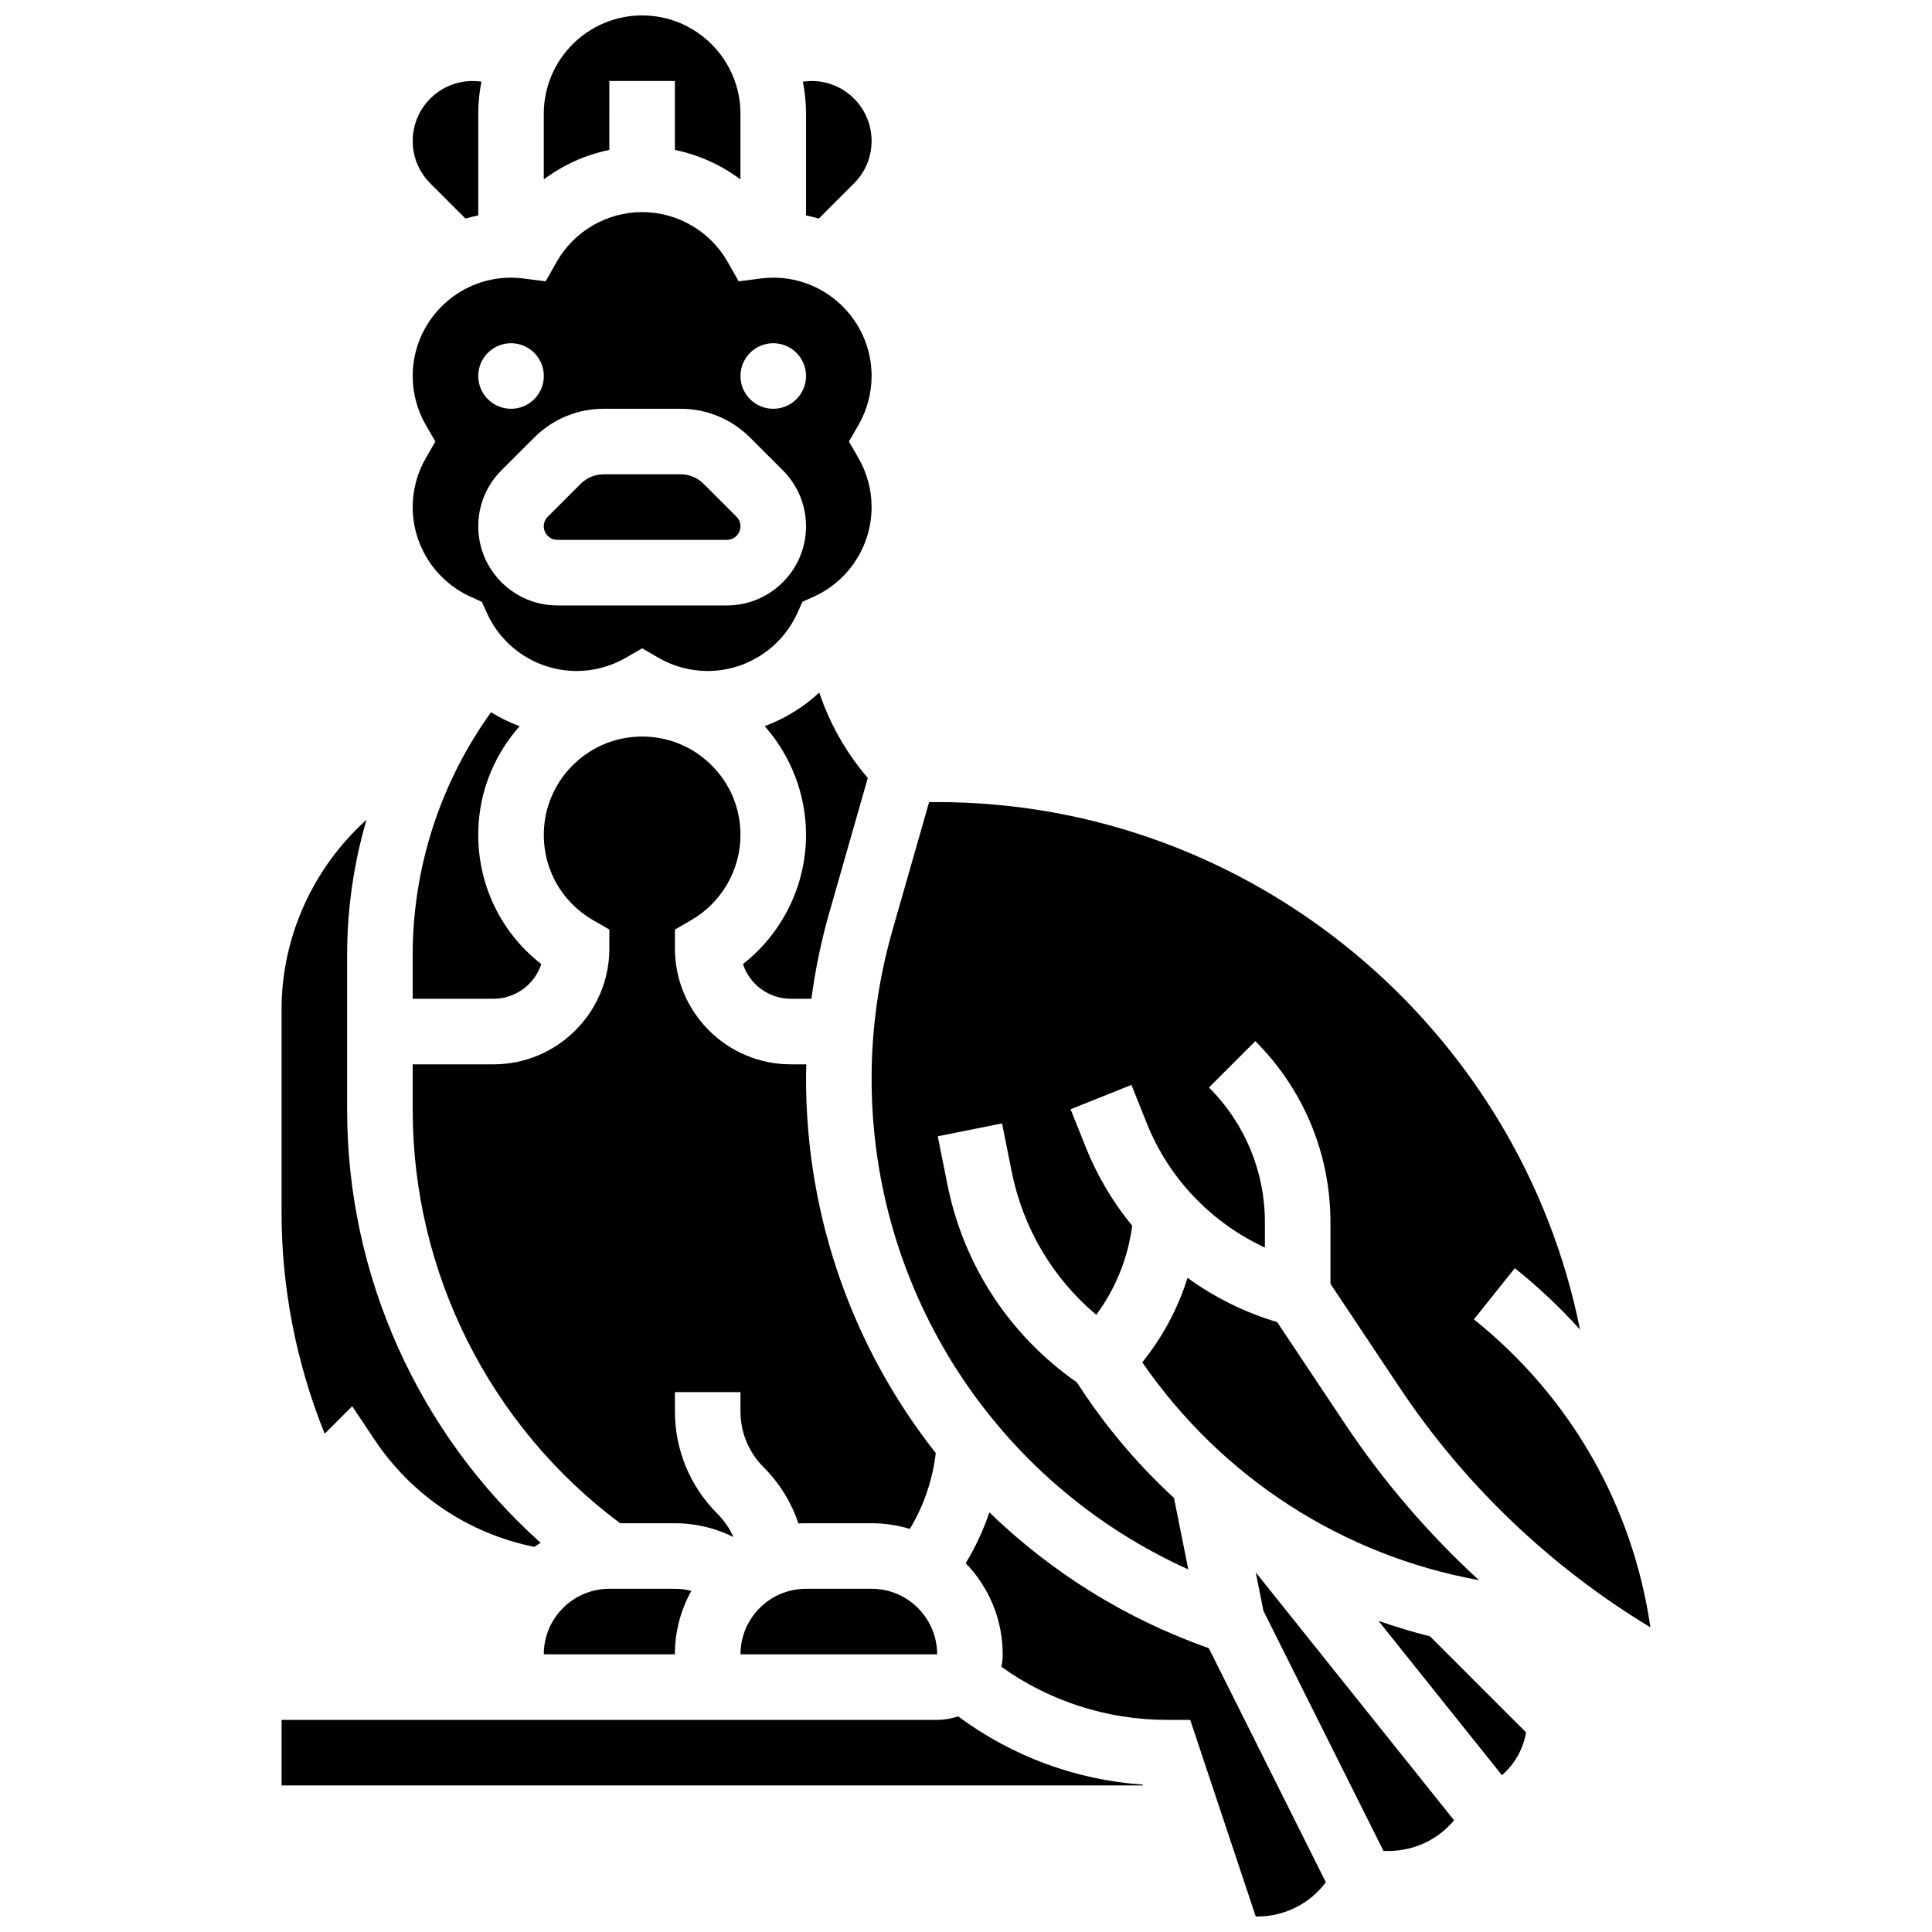 <?xml version="1.0" encoding="UTF-8"?>
<!-- Uploaded to: ICON Repo, www.iconrepo.com, Generator: ICON Repo Mixer Tools -->
<svg width="800px" height="800px" version="1.1" viewBox="144 144 512 512" xmlns="http://www.w3.org/2000/svg">
 <defs>
  <clipPath id="b">
   <path d="m288 148.09h53v43.906h-53z"/>
  </clipPath>
  <clipPath id="a">
   <path d="m399 544h97v107.9h-97z"/>
  </clipPath>
 </defs>
 <path d="m267.37 201.93c1.109-0.32 2.231-0.609 3.371-0.844v-26.93c0-2.91 0.293-5.758 0.844-8.512-0.77-0.113-1.547-0.176-2.332-0.176-8.758 0-15.883 7.125-15.883 15.883 0 4.242 1.652 8.23 4.652 11.23z"/>
 <path d="m291.71 287.07h44.922c1.984 0 3.598-1.613 3.598-3.598 0-0.961-0.375-1.867-1.055-2.543l-8.688-8.688c-1.641-1.641-3.824-2.547-6.141-2.547l-20.352 0.004c-2.32 0-4.5 0.902-6.141 2.547l-8.688 8.688c-0.68 0.68-1.055 1.582-1.055 2.543 0 1.98 1.613 3.594 3.598 3.594z"/>
 <path d="m340.89 399.49c1.746 5.332 6.769 9.191 12.676 9.191h5.461c1.027-7.684 2.598-15.297 4.734-22.77l10.215-35.746c-5.742-6.695-10.098-14.375-12.859-22.641-4.184 3.887-9.098 6.918-14.453 8.914 6.988 7.906 10.941 18.191 10.941 28.812 0 13.43-6.285 26.074-16.715 34.238z"/>
 <path d="m253.37 278.39c0 10.215 6.023 19.539 15.344 23.75l2.984 1.352 1.352 2.984c4.215 9.32 13.539 15.344 23.754 15.344 4.57 0 9.074-1.207 13.023-3.492l4.348-2.516 4.352 2.519c3.945 2.281 8.449 3.488 13.02 3.488 10.215 0 19.539-6.023 23.75-15.344l1.352-2.984 2.984-1.352c9.324-4.215 15.348-13.539 15.348-23.75 0-4.57-1.207-9.074-3.492-13.023l-2.516-4.352 2.516-4.352c2.285-3.945 3.492-8.449 3.492-13.02 0-14.367-11.691-26.059-26.059-26.059-1.09 0-2.195 0.074-3.375 0.227l-5.797 0.746-2.875-5.086c-4.629-8.18-13.328-13.262-22.699-13.262-9.375 0-18.07 5.082-22.695 13.262l-2.875 5.086-5.797-0.746c-1.184-0.152-2.289-0.227-3.379-0.227-14.371 0-26.059 11.691-26.059 26.059 0 4.574 1.207 9.074 3.492 13.023l2.519 4.348-2.519 4.352c-2.285 3.949-3.492 8.449-3.492 13.023zm95.551-43.434c4.797 0 8.688 3.891 8.688 8.688s-3.891 8.688-8.688 8.688-8.688-3.891-8.688-8.688 3.891-8.688 8.688-8.688zm-69.492 0c4.797 0 8.688 3.891 8.688 8.688s-3.891 8.688-8.688 8.688-8.688-3.891-8.688-8.688 3.891-8.688 8.688-8.688zm-2.543 33.691 8.688-8.688c4.922-4.922 11.465-7.629 18.426-7.629h20.352c6.961 0 13.504 2.711 18.426 7.633l8.688 8.688c3.961 3.961 6.141 9.227 6.141 14.828 0 11.562-9.406 20.969-20.969 20.969h-44.922c-11.562 0-20.973-9.406-20.973-20.973 0-5.602 2.184-10.867 6.144-14.828z"/>
 <path d="m458.91 559.91-3.789-18.934c-9.816-9.047-18.48-19.336-25.715-30.613-17.875-12.496-30.051-31.059-34.344-52.512l-2.543-12.723 17.035-3.41 2.543 12.723c3.004 15.02 10.867 28.27 22.418 37.996 5.125-6.914 8.41-15.035 9.527-23.613-5.066-6.164-9.227-13.117-12.254-20.68l-4.07-10.18 16.129-6.449 4.07 10.18c5.863 14.66 17.184 26.398 31.297 32.918v-6.617c0-13.523-5.266-26.234-14.828-35.801l12.285-12.285c12.844 12.848 19.918 29.922 19.918 48.086v16.234l18.336 27.504c17.211 25.816 39.977 47.531 66.453 63.523-4.695-32.281-21.242-61.18-46.785-81.617l10.852-13.566c6.242 4.996 12.004 10.441 17.27 16.266-15.906-79.48-86.535-139.78-170.36-139.78h-2.133l-9.75 34.121c-3.644 12.75-5.488 25.938-5.488 39.195 0 56.59 33.184 107.16 83.93 130.03z"/>
 <g clip-path="url(#b)">
  <path d="m305.48 165.46h17.371v18.273c6.324 1.297 12.258 3.977 17.371 7.816l0.004-17.402c0-14.367-11.691-26.059-26.059-26.059s-26.059 11.691-26.059 26.059v17.402c5.117-3.84 11.051-6.519 17.371-7.816z"/>
 </g>
 <path d="m287.45 399.5c-11.34-8.809-17.605-22.609-16.605-37.277 0.672-9.84 4.668-18.801 10.863-25.773-2.644-0.984-5.188-2.219-7.582-3.691-13.426 18.648-20.758 41.156-20.758 64.258v11.664h21.41c5.902 0 10.922-3.856 12.672-9.18z"/>
 <path d="m482.46 494.37c-8.602-2.559-16.621-6.551-23.754-11.727-2.547 8.125-6.606 15.719-11.996 22.387 21.176 30.691 53.16 51.18 89.219 57.73-13.383-12.297-25.324-26.176-35.465-41.387z"/>
 <path d="m357.61 201.09c1.141 0.23 2.266 0.52 3.371 0.844l9.348-9.348c3-3 4.652-6.988 4.652-11.23 0-8.762-7.125-15.887-15.883-15.887-0.785 0-1.562 0.062-2.332 0.176 0.547 2.754 0.844 5.602 0.844 8.512z"/>
 <path d="m397.92 598.85c-1.75 0.594-3.621 0.934-5.57 0.934h-173.73v17.371h228.27l-0.074-0.219c-17.68-1.215-34.672-7.508-48.898-18.086z"/>
 <path d="m237.34 516.66 5.879 8.816c9.883 14.824 24.934 24.926 42.387 28.465 0.539-0.379 1.09-0.746 1.652-1.094-32.355-28.996-51.266-70.73-51.266-114.65v-41.18c0-12.188 1.758-24.234 5.141-35.781-13.992 12.602-22.516 30.816-22.516 50.266v53.883c0 20 3.926 40.016 11.43 58.566z"/>
 <path d="m509.3 573.54 32.723 40.902c3.375-2.918 5.644-6.906 6.398-11.344l-25.445-25.445c-4.617-1.16-9.18-2.535-13.676-4.113z"/>
 <path d="m478.82 570.88 31.824 63.648h1.266c6.863 0 13.18-3.019 17.438-8.125l-52.562-65.703z"/>
 <g clip-path="url(#a)">
  <path d="m406.19 544.79c-1.578 4.695-3.68 9.203-6.266 13.469 6.059 6.258 9.801 14.773 9.801 24.152 0 1.137-0.117 2.246-0.328 3.324 12.715 9.094 28.023 14.047 43.758 14.047h6.262l17.371 52.117h0.375c7.285 0 13.953-3.402 18.195-9.09l-31.012-62.02c-22.254-7.856-41.941-20.277-58.156-36z"/>
 </g>
 <path d="m374.98 565.04h-17.371c-9.578 0-17.371 7.793-17.371 17.371h52.117c-0.004-9.578-7.797-17.371-17.375-17.371z"/>
 <path d="m308.34 547.67h14.52c5.434 0 10.734 1.27 15.512 3.656-1.035-2.289-2.477-4.394-4.281-6.199-7.242-7.246-11.23-16.871-11.23-27.113v-5.09h17.371v5.09c0 5.602 2.18 10.867 6.141 14.828 4.215 4.215 7.348 9.324 9.223 14.891 0.664-0.039 1.336-0.062 2.008-0.062h17.371c3.527 0 6.926 0.531 10.137 1.512 3.699-6.133 6.035-12.953 6.875-20.109-21.766-27.578-34.379-62.238-34.379-99.188 0-1.277 0.035-2.551 0.066-3.828h-4.106c-16.934 0.004-30.707-13.773-30.707-30.703v-5.012l4.336-2.508c8.039-4.652 13.035-13.305 13.035-22.578 0-7.301-2.941-14.07-8.281-19.055-5.336-4.981-12.305-7.445-19.645-6.941-12.879 0.887-23.254 11.27-24.129 24.152-0.684 10.039 4.285 19.398 12.973 24.422l4.336 2.508v5.012c0 16.93-13.773 30.707-30.707 30.707h-21.41v12.141c0 43.078 20.504 83.785 54.973 109.47z"/>
 <path d="m305.48 565.04c-9.578 0-17.371 7.793-17.371 17.371h34.746c0-6.094 1.582-11.824 4.352-16.809-1.414-0.359-2.871-0.562-4.352-0.562z"/>
</svg>
